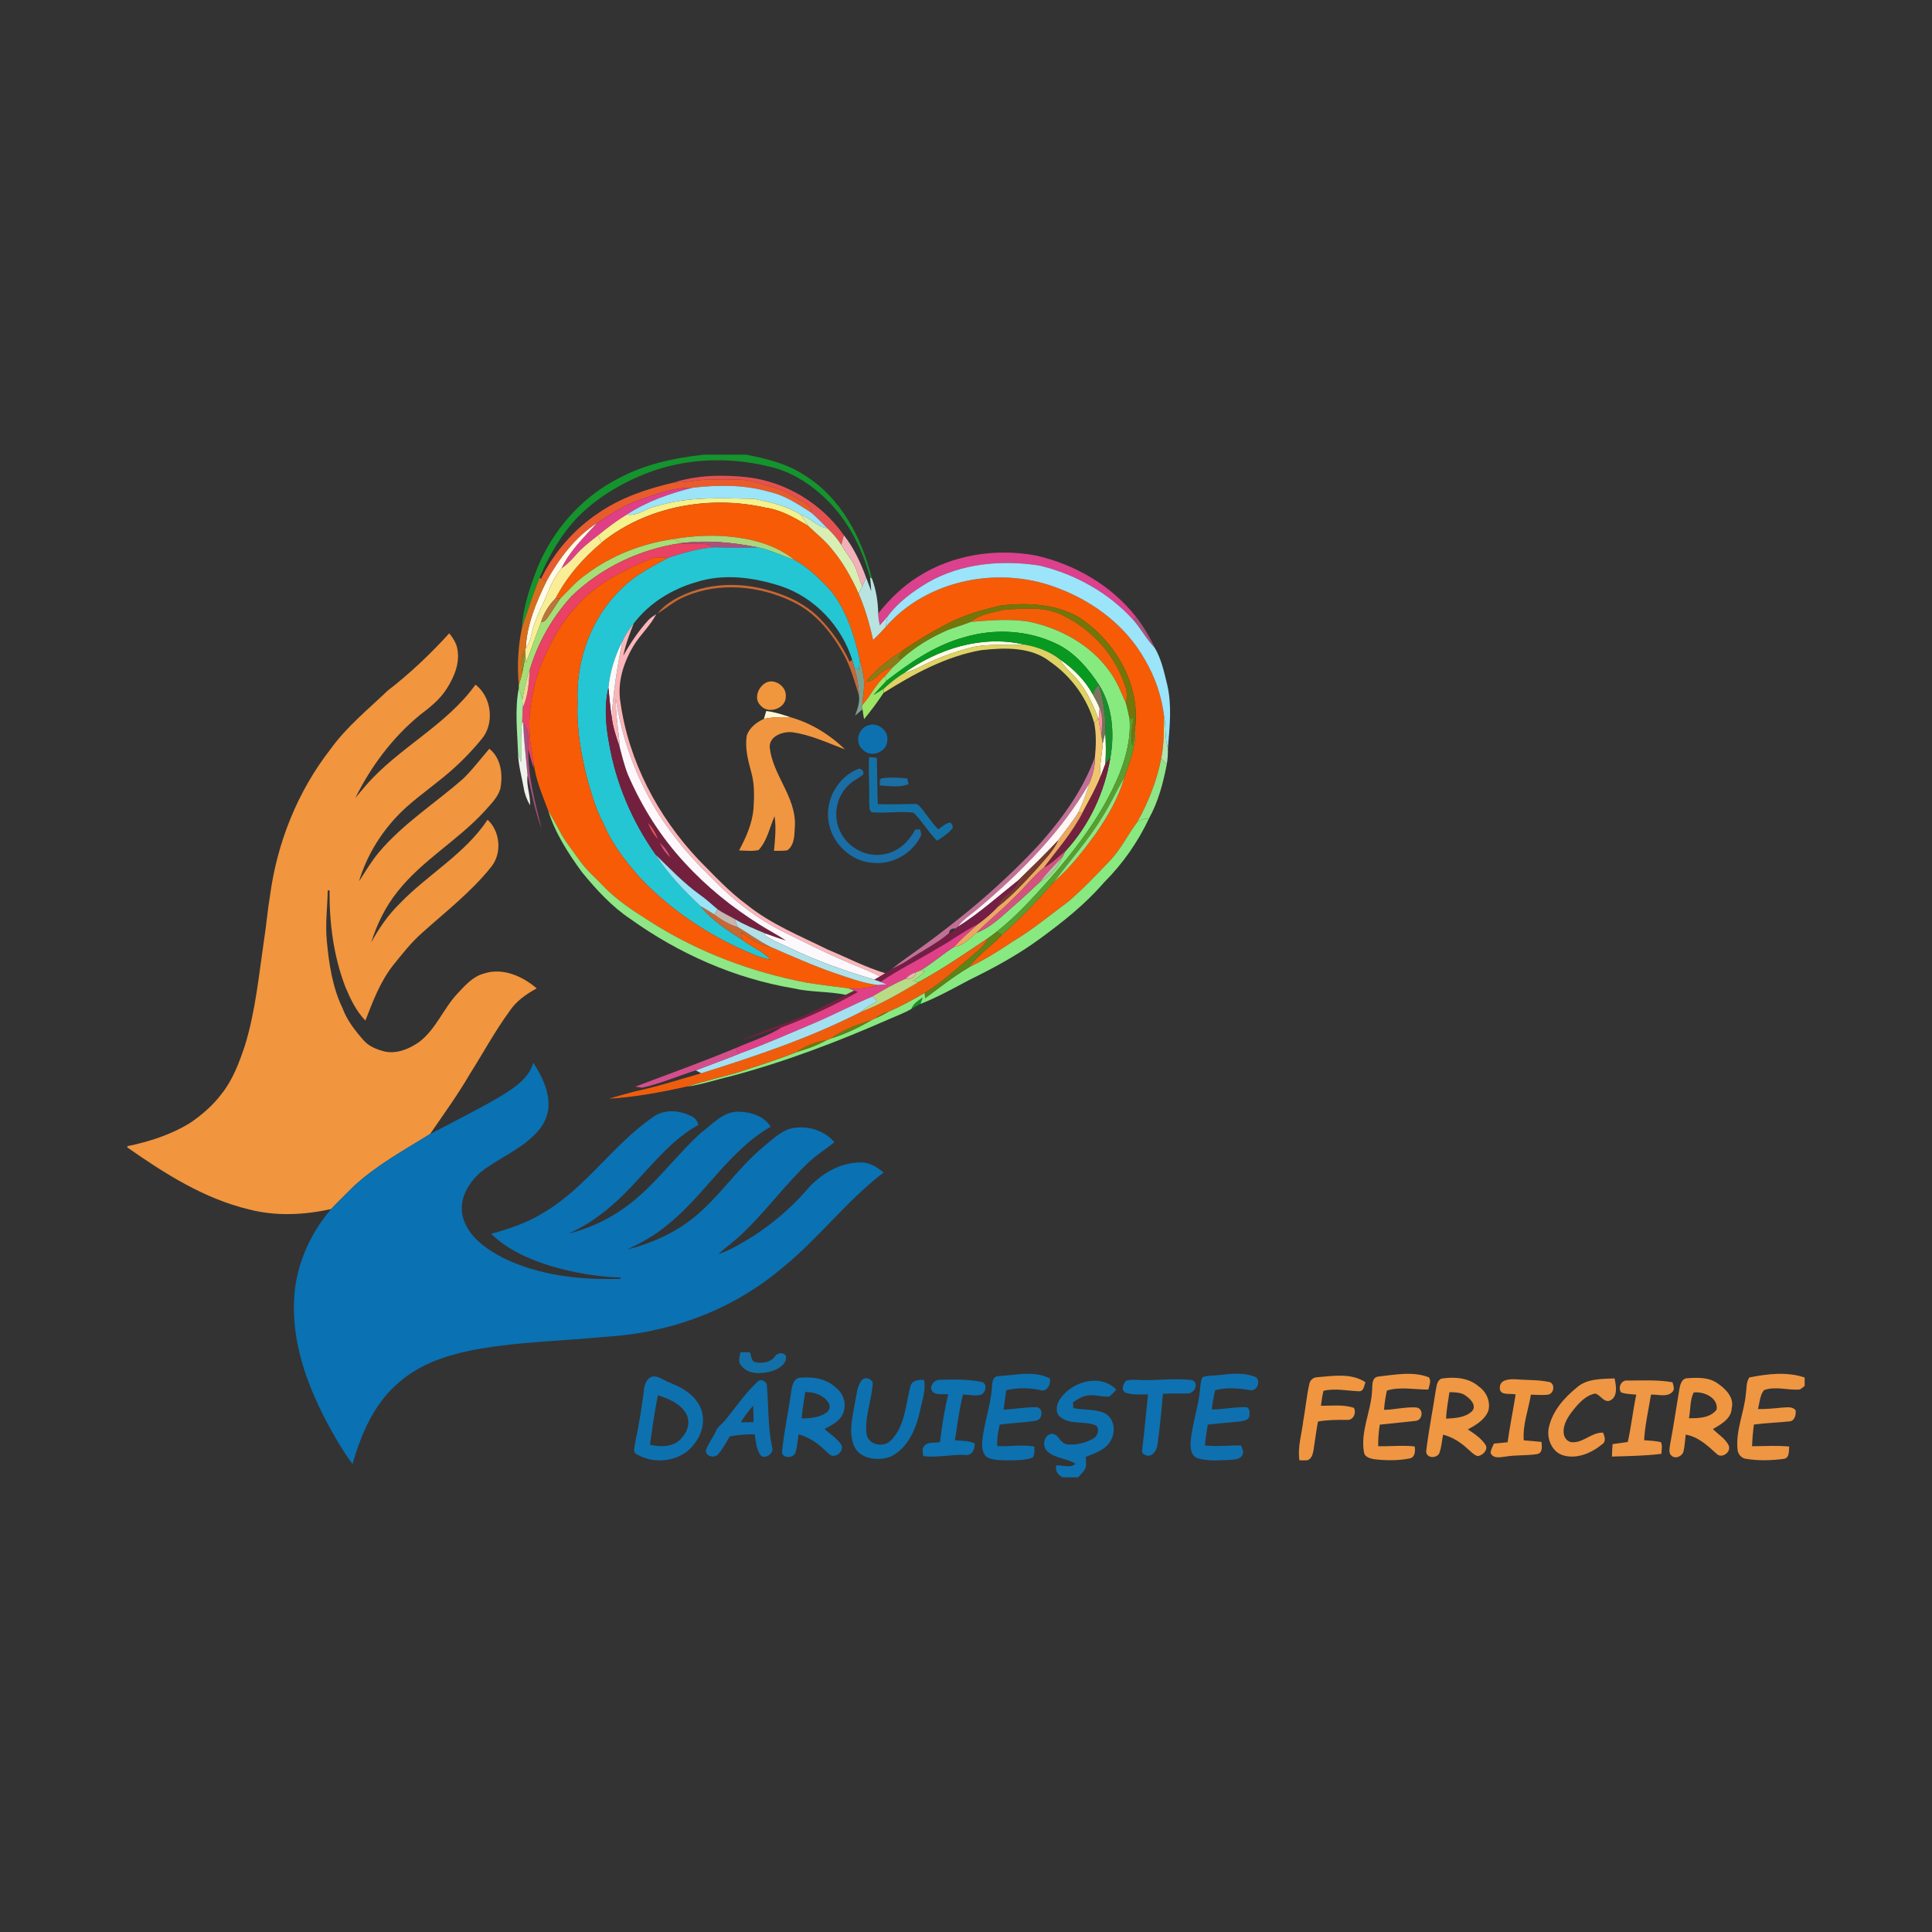 <?xml version="1.0" encoding="UTF-8"?>
<svg xmlns="http://www.w3.org/2000/svg" xmlns:xlink="http://www.w3.org/1999/xlink" xmlns:xodm="http://www.corel.com/coreldraw/odm/2003" xml:space="preserve" width="600px" height="600px" version="1.1" style="shape-rendering:geometricPrecision; text-rendering:geometricPrecision; image-rendering:optimizeQuality; fill-rule:evenodd; clip-rule:evenodd" viewBox="0 0 75.226 75.226"><rect x="0" y="0" width="75.226" height="75.226" fill="#333333" stroke="none"/> <defs> <style type="text/css"> .fil0 {fill:none} .fil28 {fill:#089921;fill-rule:nonzero} .fil75 {fill:#0A71B3;fill-rule:nonzero} .fil50 {fill:#0D71AF;fill-rule:nonzero} .fil77 {fill:#0D71B0;fill-rule:nonzero} .fil86 {fill:#0E70AE;fill-rule:nonzero} .fil81 {fill:#0E71AF;fill-rule:nonzero} .fil87 {fill:#0E71B0;fill-rule:nonzero} .fil83 {fill:#0E71B1;fill-rule:nonzero} .fil78 {fill:#0F70B0;fill-rule:nonzero} .fil76 {fill:#1370A6;fill-rule:nonzero} .fil51 {fill:#1471A6;fill-rule:nonzero} .fil1 {fill:#14942D;fill-rule:nonzero} .fil39 {fill:#198E2D;fill-rule:nonzero} .fil55 {fill:#1A6DA5;fill-rule:nonzero} .fil56 {fill:#1C6EA3;fill-rule:nonzero} .fil16 {fill:#25C6D3;fill-rule:nonzero} .fil46 {fill:#579F2F;fill-rule:nonzero} .fil69 {fill:#5E8317;fill-rule:nonzero} .fil53 {fill:#72213E;fill-rule:nonzero} .fil41 {fill:#73203E;fill-rule:nonzero} .fil24 {fill:#737608;fill-rule:nonzero} .fil65 {fill:#741E46;fill-rule:nonzero} .fil61 {fill:#75392E;fill-rule:nonzero} .fil38 {fill:#7A735D;fill-rule:nonzero} .fil34 {fill:#7DA18E;fill-rule:nonzero} .fil60 {fill:#87E97F;fill-rule:nonzero} .fil27 {fill:#87EA7F;fill-rule:nonzero} .fil33 {fill:#8A7D16;fill-rule:nonzero} .fil57 {fill:#8FE684;fill-rule:nonzero} .fil54 {fill:#90E586;fill-rule:nonzero} .fil63 {fill:#99E4F6;fill-rule:nonzero} .fil32 {fill:#9C8623;fill-rule:nonzero} .fil5 {fill:#9CE4F7;fill-rule:nonzero} .fil19 {fill:#9CE4F9;fill-rule:nonzero} .fil36 {fill:#9EE566;fill-rule:nonzero} .fil40 {fill:#A1EA9E;fill-rule:nonzero} .fil13 {fill:#A5DE76;fill-rule:nonzero} .fil73 {fill:#A5E0F1;fill-rule:nonzero} .fil11 {fill:#AAD77E;fill-rule:nonzero} .fil14 {fill:#AD507C;fill-rule:nonzero} .fil67 {fill:#B1E1E8;fill-rule:nonzero} .fil47 {fill:#B1E4B3;fill-rule:nonzero} .fil64 {fill:#B2C5A0;fill-rule:nonzero} .fil71 {fill:#B8DB86;fill-rule:nonzero} .fil21 {fill:#B8E3E0;fill-rule:nonzero} .fil23 {fill:#BE7439;fill-rule:nonzero} .fil52 {fill:#C26F96;fill-rule:nonzero} .fil66 {fill:#C5B6AE;fill-rule:nonzero} .fil22 {fill:#C76733;fill-rule:nonzero} .fil62 {fill:#D3537E;fill-rule:nonzero} .fil74 {fill:#D54E8C;fill-rule:nonzero} .fil20 {fill:#D86E1D;fill-rule:nonzero} .fil8 {fill:#D8EFB3;fill-rule:nonzero} .fil17 {fill:#DB418C;fill-rule:nonzero} .fil31 {fill:#DED264;fill-rule:nonzero} .fil4 {fill:#DF3F87;fill-rule:nonzero} .fil68 {fill:#E04087;fill-rule:nonzero} .fil2 {fill:#E45151;fill-rule:nonzero} .fil72 {fill:#E5BAAD;fill-rule:nonzero} .fil15 {fill:#E94265;fill-rule:nonzero} .fil3 {fill:#E95B2C;fill-rule:nonzero} .fil35 {fill:#EAD89A;fill-rule:nonzero} .fil59 {fill:#ECA861;fill-rule:nonzero} .fil49 {fill:#EEF1EC;fill-rule:nonzero} .fil70 {fill:#EF5D0C;fill-rule:nonzero} .fil80 {fill:#EF9643;fill-rule:nonzero} .fil85 {fill:#EF9644;fill-rule:nonzero} .fil84 {fill:#EF9742;fill-rule:nonzero} .fil89 {fill:#EF9744;fill-rule:nonzero} .fil37 {fill:#F0963D;fill-rule:nonzero} .fil88 {fill:#F09640;fill-rule:nonzero} .fil82 {fill:#F09641;fill-rule:nonzero} .fil79 {fill:#F09642;fill-rule:nonzero} .fil48 {fill:#F0C56E;fill-rule:nonzero} .fil29 {fill:#F1953E;fill-rule:nonzero} .fil45 {fill:#F19640;fill-rule:nonzero} .fil25 {fill:#F35D07;fill-rule:nonzero} .fil12 {fill:#F3B0BB;fill-rule:nonzero} .fil43 {fill:#F5919D;fill-rule:nonzero} .fil6 {fill:#F5F18C;fill-rule:nonzero} .fil7 {fill:#F75B06;fill-rule:nonzero} .fil18 {fill:#F85B06;fill-rule:nonzero} .fil30 {fill:#F8FBFA;fill-rule:nonzero} .fil10 {fill:#F9EE96;fill-rule:nonzero} .fil26 {fill:#FBB5B9;fill-rule:nonzero} .fil42 {fill:#FCF8FC;fill-rule:nonzero} .fil58 {fill:#FFF6F5;fill-rule:nonzero} .fil44 {fill:#FFF8D4;fill-rule:nonzero} .fil9 {fill:#FFFBE7;fill-rule:nonzero} </style> </defs> <g id="Layer_x0020_1">  <rect class="fil0" width="75.226" height="75.226"></rect> <g id="_1495840582192"> <path class="fil1" d="M27.409 17.703l1.645 0c0.787,0.155 1.585,0.345 2.263,0.796 1.423,0.872 2.241,2.444 2.631,4.023l-0.069 -0.035c-0.332,-1.236 -0.963,-2.419 -1.941,-3.262 -0.575,-0.512 -1.269,-0.905 -2.026,-1.067 -1.561,-0.382 -3.243,-0.311 -4.746,0.273 -0.985,0.387 -1.914,0.944 -2.664,1.696 -0.653,0.681 -1.13,1.511 -1.497,2.376 -0.254,0.639 -0.463,1.294 -0.683,1.946 0.043,-0.81 0.312,-1.587 0.602,-2.336 0.599,-1.466 1.701,-2.729 3.111,-3.461 1.036,-0.57 2.208,-0.822 3.374,-0.949z"></path> <path class="fil2" d="M26.226 18.79c0.925,-0.295 1.918,-0.314 2.876,-0.208 1.498,0.178 2.89,1.022 3.755,2.257 -0.033,0.126 -0.065,0.252 -0.099,0.378 -0.151,-0.239 -0.339,-0.452 -0.542,-0.648 -0.205,-0.21 -0.409,-0.42 -0.632,-0.611 0.036,-0.31 -0.285,-0.391 -0.495,-0.521 -0.285,-0.167 -0.562,-0.358 -0.886,-0.439 -0.492,-0.126 -0.974,-0.337 -1.491,-0.324 -0.589,0.008 -1.182,-0.038 -1.766,0.057 -0.238,0.038 -0.479,0.051 -0.72,0.059zm-1.006 13.227c0.179,0.194 0.322,0.42 0.408,0.67 -0.19,-0.186 -0.32,-0.421 -0.408,-0.67z"></path> <path class="fil3" d="M26.946 18.731c0.584,-0.095 1.177,-0.049 1.766,-0.057 0.517,-0.013 0.999,0.198 1.491,0.324 0.324,0.081 0.601,0.272 0.886,0.439 0.21,0.13 0.531,0.211 0.495,0.521 -0.511,-0.327 -1.026,-0.676 -1.629,-0.807 -0.963,-0.283 -1.984,-0.275 -2.973,-0.162 -0.714,-0.02 -1.394,0.236 -2.058,0.467 -0.613,0.206 -1.155,0.567 -1.691,0.92 -0.852,0.547 -1.465,1.385 -1.955,2.257 -0.052,-0.025 -0.157,-0.075 -0.211,-0.1 0.51,-1.046 1.308,-1.951 2.28,-2.589 0.866,-0.585 1.87,-0.916 2.879,-1.154 0.241,-0.008 0.482,-0.021 0.72,-0.059z"></path> <path class="fil4" d="M24.924 19.456c0.664,-0.231 1.344,-0.487 2.058,-0.467 -0.901,0.221 -1.796,0.534 -2.575,1.047 -0.396,0.239 -0.764,0.519 -1.123,0.812 -0.307,0.239 -0.617,0.478 -0.873,0.773 -0.165,0.191 -0.344,0.371 -0.553,0.514 0.321,-0.684 0.875,-1.208 1.375,-1.759 0.536,-0.353 1.078,-0.714 1.691,-0.92z"></path> <path class="fil5" d="M26.982 18.989c0.989,-0.113 2.01,-0.121 2.973,0.162 0.603,0.131 1.118,0.48 1.629,0.807 0.223,0.191 0.427,0.401 0.632,0.611 -0.399,-0.042 -0.655,-0.411 -1.034,-0.523 -0.552,-0.357 -1.201,-0.498 -1.835,-0.624 -1.265,-0.022 -2.561,-0.098 -3.784,0.289 -0.398,0.069 -0.735,0.401 -1.156,0.325 0.779,-0.513 1.674,-0.826 2.575,-1.047z"></path> <path class="fil6" d="M25.563 19.711c1.223,-0.387 2.519,-0.311 3.784,-0.289 0.634,0.126 1.283,0.267 1.835,0.624 0.104,0.143 0.196,0.293 0.297,0.438 -0.52,-0.315 -1.06,-0.629 -1.672,-0.718 -2.184,-0.491 -4.618,-0.061 -6.382,1.359 -0.047,-0.093 -0.094,-0.185 -0.141,-0.277 0.359,-0.293 0.727,-0.573 1.123,-0.812 0.421,0.076 0.758,-0.256 1.156,-0.325z"></path> <path class="fil7" d="M23.425 21.125c1.764,-1.42 4.198,-1.85 6.382,-1.359 0.612,0.089 1.152,0.403 1.672,0.718 0.307,0.295 0.649,0.559 0.912,0.897 0.436,0.517 0.766,1.113 1.042,1.728 0.252,0.582 0.427,1.192 0.564,1.809 0.169,-0.158 0.33,-0.325 0.484,-0.5 1.632,-1.889 4.52,-2.415 6.794,-1.484 1.354,0.523 2.575,1.462 3.295,2.738 0.402,0.677 0.662,1.438 0.756,2.221 -0.015,0.549 0.001,1.104 -0.113,1.645 -0.172,0.869 -0.499,1.697 -0.931,2.469 -0.379,0.499 -0.644,1.08 -1.087,1.529 -0.515,0.538 -1.028,1.081 -1.594,1.566 -0.718,0.53 -1.406,1.106 -2.175,1.563 -0.544,0.369 -1.105,0.713 -1.698,0.999 0.352,-0.492 0.872,-0.82 1.282,-1.258 0.725,-0.648 1.398,-1.351 2.039,-2.082 0.623,-0.543 1.134,-1.201 1.619,-1.867 0.457,-0.667 0.878,-1.375 1.1,-2.159 0.218,-0.624 0.477,-1.253 0.428,-1.928 0.218,-1.713 -0.775,-3.414 -2.189,-4.333 -0.905,-0.521 -1.992,-0.578 -3.008,-0.462 -0.71,0.158 -1.419,0.356 -2.069,0.69 -0.599,0.307 -1.18,0.651 -1.736,1.031 -0.53,0.361 -1.075,0.732 -1.472,1.246 0.245,0.023 0.388,-0.202 0.564,-0.33 0.15,-0.135 0.342,-0.203 0.524,-0.281 -0.118,0.127 -0.23,0.259 -0.342,0.391 -0.373,0.317 -0.567,0.775 -0.891,1.132 0.006,-0.296 0.082,-0.588 0.07,-0.886 -0.011,-0.305 -0.098,-0.599 -0.173,-0.893 -0.229,-0.975 -0.533,-1.985 -1.202,-2.756 -0.399,-0.418 -0.816,-0.83 -1.328,-1.109 -0.754,-0.621 -1.753,-0.856 -2.707,-0.932 -0.67,-0.048 -1.345,0 -2.006,0.109 -1.22,0.174 -2.409,0.63 -3.397,1.372 -0.387,0.263 -0.691,0.622 -1.021,0.95 -0.046,-0.002 -0.138,-0.006 -0.185,-0.007 0.435,-0.843 1.071,-1.573 1.797,-2.177z"></path> <path class="fil8" d="M31.182 20.046c0.379,0.112 0.635,0.481 1.034,0.523 0.203,0.196 0.391,0.409 0.542,0.648 0.149,0.25 0.331,0.479 0.479,0.729 0.145,0.283 0.219,0.595 0.337,0.889 -0.045,0.093 -0.093,0.184 -0.141,0.274 -0.276,-0.615 -0.606,-1.211 -1.042,-1.728 -0.263,-0.338 -0.605,-0.602 -0.912,-0.897 -0.101,-0.145 -0.193,-0.295 -0.297,-0.438z"></path> <path class="fil9" d="M21.278 22.633c0.49,-0.872 1.103,-1.71 1.955,-2.257 -0.5,0.551 -1.054,1.075 -1.375,1.759 -0.236,0.275 -0.395,0.603 -0.528,0.936 -0.213,0.53 -0.506,1.031 -0.627,1.593 -0.042,0.205 -0.107,0.408 -0.232,0.579 0.042,-0.922 0.403,-1.793 0.807,-2.61zm13.891 3.594c1.341,-0.961 3.066,-1.517 4.709,-1.13 -0.689,0.055 -1.392,-0.055 -2.07,0.116 -0.714,0.182 -1.408,0.448 -2.062,0.79 -0.184,0.093 -0.381,0.158 -0.577,0.224zm6.594 0.032c-0.188,-0.18 -0.369,-0.367 -0.503,-0.59 0.53,0.353 0.993,0.82 1.298,1.382 0.095,0.169 0.189,0.34 0.259,0.522 -0.011,0.148 -0.028,0.296 -0.04,0.445l-0.021 -0.063c-0.23,-0.615 -0.522,-1.227 -0.993,-1.696zm1.171 2.697c0.03,-0.146 0.067,-0.291 0.104,-0.435 0.024,0.407 0.03,0.816 0.002,1.223 -0.061,0.164 -0.123,0.328 -0.187,0.49 -0.062,-0.428 0.066,-0.85 0.081,-1.278z"></path> <path class="fil10" d="M22.411 21.621c0.256,-0.295 0.566,-0.534 0.873,-0.773 0.047,0.092 0.094,0.184 0.141,0.277 -0.726,0.604 -1.362,1.334 -1.797,2.177 -0.259,0.259 -0.453,0.576 -0.562,0.926 -0.2,0.516 -0.375,1.042 -0.575,1.558 -0.009,-0.067 -0.027,-0.201 -0.036,-0.269 -0.004,-0.055 -0.011,-0.166 -0.014,-0.222l0.03 -0.052c0.125,-0.171 0.19,-0.374 0.232,-0.579 0.121,-0.562 0.414,-1.063 0.627,-1.593 0.133,-0.333 0.292,-0.661 0.528,-0.936 0.209,-0.143 0.388,-0.323 0.553,-0.514z"></path> <path class="fil11" d="M26.231 20.987c0.661,-0.109 1.336,-0.157 2.006,-0.109 0.954,0.076 1.953,0.311 2.707,0.932 -0.48,-0.166 -0.941,-0.394 -1.442,-0.499 -0.972,-0.192 -1.969,-0.292 -2.957,-0.166 -0.105,-0.053 -0.21,-0.106 -0.314,-0.158z"></path> <path class="fil12" d="M32.857 20.839c0.386,0.491 0.653,1.063 0.866,1.647 -0.049,0.117 -0.097,0.234 -0.149,0.349 -0.118,-0.294 -0.192,-0.606 -0.337,-0.889 -0.148,-0.25 -0.33,-0.479 -0.479,-0.729 0.034,-0.126 0.066,-0.252 0.099,-0.378z"></path> <path class="fil13" d="M22.834 22.359c0.988,-0.742 2.177,-1.198 3.397,-1.372 0.104,0.052 0.209,0.105 0.314,0.158l-0.069 0.01c-1.571,0.233 -3.072,0.949 -4.216,2.055 -0.753,0.817 -1.314,1.807 -1.633,2.872 -0.141,0.373 -0.217,0.768 -0.289,1.16 -0.039,-0.153 -0.09,-0.303 -0.137,-0.454 0,-0.029 0,-0.085 0,-0.113 0.046,-0.155 0.095,-0.311 0.129,-0.469 0.053,-0.227 0.098,-0.457 0.125,-0.689 0.009,0.068 0.027,0.202 0.036,0.269 0.2,-0.516 0.375,-1.042 0.575,-1.558 0.123,-0.003 0.203,-0.11 0.269,-0.201 0.166,-0.235 0.314,-0.482 0.478,-0.718 0.33,-0.328 0.634,-0.687 1.021,-0.95z"></path> <path class="fil14" d="M26.545 21.145c0.988,-0.126 1.985,-0.026 2.957,0.166 -0.57,0.019 -1.14,0.012 -1.71,-0.001 -0.388,-0.25 -0.881,-0.087 -1.316,-0.155l0.069 -0.01zm17.695 2.881c0.285,0.37 0.528,0.771 0.721,1.196 -0.319,-0.329 -0.533,-0.741 -0.835,-1.084 0.029,-0.028 0.086,-0.084 0.114,-0.112zm-23.865 4.135c0.265,0.263 0.172,0.663 0.197,0.998 -0.015,1.06 0.258,2.091 0.518,3.11 -0.258,-0.673 -0.384,-1.384 -0.549,-2.083 -0.057,-0.675 -0.146,-1.347 -0.166,-2.025z"></path> <path class="fil15" d="M22.26 23.21c1.144,-1.106 2.645,-1.822 4.216,-2.055 0.435,0.068 0.928,-0.095 1.316,0.155 -0.611,0.045 -1.197,0.221 -1.775,0.412 -0.25,-0.021 -0.51,-0.045 -0.743,0.065 -1.003,0.433 -2.026,0.922 -2.76,1.756 -0.708,0.724 -1.181,1.638 -1.534,2.578 -0.262,0.806 -0.425,1.66 -0.351,2.511 0.018,0.368 0.101,0.727 0.154,1.09 0,0.044 -0.002,0.132 -0.003,0.176 -0.085,-0.242 -0.151,-0.49 -0.208,-0.739 -0.025,-0.335 0.068,-0.735 -0.197,-0.998l-0.043 -0.056c0.009,-0.185 0.011,-0.37 0.021,-0.555 0.213,-0.46 0.239,-0.971 0.274,-1.468 0.319,-1.065 0.88,-2.055 1.633,-2.872z"></path> <path class="fil16" d="M29.502 21.311c0.501,0.105 0.962,0.333 1.442,0.499 0.512,0.279 0.929,0.691 1.328,1.109 0.669,0.771 0.973,1.781 1.202,2.756 -0.008,0.134 -0.02,0.269 -0.032,0.404 -0.042,-0.017 -0.128,-0.049 -0.171,-0.065 -0.026,-0.108 -0.054,-0.216 -0.088,-0.323 -0.42,-1.32 -1.462,-2.431 -2.782,-2.87 -1.057,-0.343 -2.229,-0.5 -3.305,-0.151 -0.943,0.275 -1.826,0.817 -2.422,1.607 -0.172,0.212 -0.327,0.439 -0.438,0.689 -0.292,0.564 -0.485,1.179 -0.546,1.811 -0.167,0.708 -0.109,1.449 0.023,2.157 0.267,1.564 0.905,3.061 1.823,4.354 0.472,0.747 1.097,1.389 1.738,1.993 0.439,0.551 1.039,0.942 1.63,1.314 0.353,0.274 0.788,0.438 1.097,0.768 -0.433,-0.069 -0.827,-0.27 -1.224,-0.445 -1.442,-0.669 -2.772,-1.595 -3.866,-2.75 -0.553,-0.636 -1.089,-1.307 -1.408,-2.095 -0.301,-0.537 -0.457,-1.134 -0.633,-1.72 -0.245,-0.978 -0.427,-1.979 -0.38,-2.992 -0.078,-1.645 0.531,-3.339 1.743,-4.473 0.509,-0.507 1.158,-0.831 1.784,-1.166 0.578,-0.191 1.164,-0.367 1.775,-0.412 0.57,0.013 1.14,0.02 1.71,0.001z"></path> <path class="fil17" d="M35.751 22.452c1.335,-0.852 3.002,-1.107 4.549,-0.829 1.528,0.335 2.971,1.164 3.94,2.403 -0.028,0.028 -0.085,0.084 -0.114,0.112 -0.959,-1.064 -2.267,-1.786 -3.654,-2.118 -1.464,-0.226 -3.034,-0.092 -4.339,0.657 -0.591,0.352 -1.167,0.772 -1.578,1.331 -0.097,0.117 -0.199,0.228 -0.3,0.338 -0.031,-0.152 -0.055,-0.305 -0.061,-0.46 0.441,-0.554 0.953,-1.059 1.557,-1.434z"></path> <path class="fil18" d="M25.274 21.787c0.233,-0.11 0.493,-0.086 0.743,-0.065 -0.626,0.335 -1.275,0.659 -1.784,1.166 -1.212,1.134 -1.821,2.828 -1.743,4.473 -0.047,1.013 0.135,2.014 0.38,2.992 0.176,0.586 0.332,1.183 0.633,1.72 0.319,0.788 0.855,1.459 1.408,2.095 1.094,1.155 2.424,2.081 3.866,2.75 0.397,0.175 0.791,0.376 1.224,0.445 -0.309,-0.33 -0.744,-0.494 -1.097,-0.768 -0.01,-0.097 -0.021,-0.193 -0.031,-0.289 0.334,0.253 0.694,0.49 1.116,0.557 0.832,0.36 1.66,0.733 2.518,1.028 0.555,0.185 1.107,0.397 1.693,0.466 -0.373,0.119 -0.765,0.157 -1.154,0.125 -0.545,-0.068 -1.089,-0.135 -1.631,-0.219 -2.132,-0.408 -4.202,-1.178 -6.039,-2.343 -0.669,-0.425 -1.349,-0.852 -1.896,-1.433 -0.308,-0.324 -0.655,-0.615 -0.912,-0.984 -0.261,-0.376 -0.559,-0.727 -0.771,-1.134 -0.144,-0.275 -0.297,-0.544 -0.453,-0.811 -0.224,-0.599 -0.488,-1.194 -0.561,-1.836 -0.053,-0.363 -0.136,-0.722 -0.154,-1.09 -0.074,-0.851 0.089,-1.705 0.351,-2.511 0.353,-0.94 0.826,-1.854 1.534,-2.578 0.734,-0.834 1.757,-1.323 2.76,-1.756z"></path> <path class="fil19" d="M36.133 22.677c1.305,-0.749 2.875,-0.883 4.339,-0.657 1.387,0.332 2.695,1.054 3.654,2.118 0.302,0.343 0.516,0.755 0.835,1.084 0.262,0.443 0.367,0.954 0.489,1.448 0.187,0.809 0.092,1.641 0.025,2.458 -0.126,-0.401 -0.07,-0.826 -0.149,-1.235 -0.094,-0.783 -0.354,-1.544 -0.756,-2.221 -0.72,-1.276 -1.941,-2.215 -3.295,-2.738 -2.274,-0.931 -5.162,-0.405 -6.794,1.484 0.029,-0.136 0.048,-0.273 0.074,-0.41 0.411,-0.559 0.987,-0.979 1.578,-1.331z"></path> <path class="fil20" d="M20.322 24.449c0.22,-0.652 0.429,-1.307 0.683,-1.946l0.062 0.03c0.054,0.025 0.159,0.075 0.211,0.1 -0.404,0.817 -0.765,1.688 -0.807,2.61l-0.03 0.052c-0.202,0.264 -0.125,0.605 -0.111,0.911 -0.034,0.158 -0.083,0.314 -0.129,0.469 -0.072,-0.744 -0.03,-1.495 0.121,-2.226z"></path> <path class="fil21" d="M33.574 22.835c0.052,-0.115 0.1,-0.232 0.149,-0.349 0.065,0.177 0.132,0.355 0.201,0.531 -0.013,-0.177 -0.024,-0.354 -0.045,-0.53l0.069 0.035c0.163,0.435 0.239,0.9 0.246,1.364 0.006,0.155 0.03,0.308 0.061,0.46 0.101,-0.11 0.203,-0.221 0.3,-0.338 -0.026,0.137 -0.045,0.274 -0.074,0.41 -0.154,0.175 -0.315,0.342 -0.484,0.5 -0.137,-0.617 -0.312,-1.227 -0.564,-1.809 0.048,-0.09 0.096,-0.181 0.141,-0.274z"></path> <path class="fil22" d="M26.742 23.106c1.002,-0.413 2.144,-0.421 3.178,-0.124 0.737,0.199 1.454,0.544 1.995,1.093 0.481,0.491 0.879,1.064 1.167,1.688 0.026,-0.018 0.075,-0.054 0.101,-0.072 0.034,0.107 0.062,0.215 0.088,0.323 0.094,0.343 0.168,0.692 0.171,1.05 -0.17,-0.528 -0.312,-1.069 -0.579,-1.559 -0.471,-0.86 -1.124,-1.679 -2.037,-2.093 -1.271,-0.607 -2.812,-0.752 -4.126,-0.197 -0.407,0.159 -0.735,0.453 -1.103,0.679 0.29,-0.373 0.716,-0.608 1.145,-0.788zm0.532 12.175c0.181,0.107 0.367,0.209 0.541,0.329 0.278,0.207 0.575,0.393 0.912,0.486 0.425,0.249 0.821,0.544 1.262,0.767 -0.422,-0.067 -0.782,-0.304 -1.116,-0.557 0.01,0.096 0.021,0.192 0.031,0.289 -0.591,-0.372 -1.191,-0.763 -1.63,-1.314z"></path> <path class="fil23" d="M21.066 24.228c0.109,-0.35 0.303,-0.667 0.562,-0.926 0.047,0.001 0.139,0.005 0.185,0.007 -0.164,0.236 -0.312,0.483 -0.478,0.718 -0.066,0.091 -0.146,0.198 -0.269,0.201z"></path> <path class="fil24" d="M36.93 24.265c0.65,-0.334 1.359,-0.532 2.069,-0.69 1.016,-0.116 2.103,-0.059 3.008,0.462 1.414,0.919 2.407,2.62 2.189,4.333 -0.029,0.228 -0.062,0.456 -0.099,0.684 -0.09,-0.368 -0.012,-0.744 0.047,-1.11 -0.04,0.015 -0.122,0.043 -0.162,0.058 -0.039,-0.201 -0.091,-0.398 -0.135,-0.597 0.019,-0.2 0.057,-0.407 -0.011,-0.603 -0.362,-1.219 -1.274,-2.254 -2.407,-2.817 -0.721,-0.382 -1.565,-0.292 -2.348,-0.239 -0.437,0.106 -0.923,0.171 -1.28,0.467 -0.334,0.141 -0.689,0.222 -1.019,0.373 -0.596,0.268 -1.157,0.617 -1.648,1.05 -0.04,-0.004 -0.123,-0.012 -0.163,-0.016 0.072,-0.11 0.144,-0.22 0.223,-0.324 0.556,-0.38 1.137,-0.724 1.736,-1.031zm-5.941 16.709c0.364,-0.244 0.772,-0.419 1.209,-0.478 -0.38,0.214 -0.791,0.359 -1.209,0.478z"></path> <path class="fil25" d="M37.801 24.213c0.357,-0.296 0.843,-0.361 1.28,-0.467 0.783,-0.053 1.627,-0.143 2.348,0.239 1.133,0.563 2.045,1.598 2.407,2.817 0.068,0.196 0.03,0.403 0.011,0.603 -0.19,-0.448 -0.372,-0.905 -0.667,-1.296 -0.729,-1.005 -1.883,-1.635 -3.08,-1.895 -0.76,-0.133 -1.536,-0.061 -2.299,-0.001z"></path> <path class="fil26" d="M25.247 24.142c0.088,-0.093 0.199,-0.16 0.306,-0.229 -0.23,0.453 -0.62,0.795 -0.881,1.227 -0.394,0.654 -0.643,1.431 -0.515,2.2 0.322,2.299 1.452,4.446 3.036,6.128 0.603,0.609 1.188,1.246 1.882,1.755 0.943,0.761 2.076,1.218 3.152,1.749 0.747,0.31 1.469,0.689 2.244,0.923 -0.07,0.043 -0.14,0.084 -0.21,0.126 -0.473,-0.257 -0.986,-0.422 -1.472,-0.649 -0.764,-0.328 -1.504,-0.706 -2.25,-1.073 -1.075,-0.525 -2.025,-1.279 -2.85,-2.139 -0.789,-0.753 -1.493,-1.599 -2.08,-2.519 -0.835,-1.353 -1.399,-2.872 -1.633,-4.448 -0.008,0.639 0.116,1.268 0.156,1.904 -0.135,-0.381 -0.264,-0.768 -0.314,-1.171 0.065,-0.996 0.213,-1.984 0.418,-2.96 0.111,-0.25 0.266,-0.477 0.438,-0.689 -0.162,0.408 -0.318,0.822 -0.404,1.255 0.277,-0.496 0.596,-0.969 0.977,-1.39z"></path> <path class="fil27" d="M37.801 24.213c0.763,-0.06 1.539,-0.132 2.299,0.001 1.197,0.26 2.351,0.89 3.08,1.895 0.295,0.391 0.477,0.848 0.667,1.296 0.044,0.199 0.096,0.396 0.135,0.597 0.054,0.729 -0.13,1.455 -0.396,2.13 -0.633,1.544 -1.656,2.887 -2.748,4.133 -0.634,0.711 -1.279,1.423 -2.031,2.013 -0.109,0.085 -0.218,0.169 -0.33,0.248 -0.889,0.593 -1.767,1.202 -2.707,1.711 -0.06,-0.007 -0.18,-0.022 -0.239,-0.029 0.18,-0.113 0.348,-0.245 0.495,-0.4 -0.049,-0.004 -0.146,-0.012 -0.194,-0.016 0.461,-0.274 0.861,-0.637 1.315,-0.922 0.365,-0.05 0.614,-0.329 0.881,-0.551 0.584,-0.222 1.019,-0.684 1.483,-1.082 0.339,-0.289 0.657,-0.602 0.985,-0.902 0.398,-0.209 0.695,-0.568 0.877,-0.974 0.036,-0.073 0.072,-0.145 0.109,-0.217 0.927,-1.005 1.529,-2.292 1.751,-3.638 0.17,-0.953 0.086,-2.002 -0.439,-2.838 -0.417,-0.627 -0.92,-1.232 -1.605,-1.575 -1.136,-0.568 -2.488,-0.636 -3.696,-0.266 -1.117,0.317 -2.083,0.986 -2.988,1.69 -0.01,-0.049 -0.028,-0.146 -0.037,-0.195 0.112,-0.132 0.224,-0.264 0.342,-0.391 0.11,-0.096 0.216,-0.197 0.324,-0.295 0.491,-0.433 1.052,-0.782 1.648,-1.05 0.33,-0.151 0.685,-0.232 1.019,-0.373z"></path> <path class="fil28" d="M37.493 24.827c1.208,-0.37 2.56,-0.302 3.696,0.266 0.685,0.343 1.188,0.948 1.605,1.575 -0.137,0.085 -0.189,0.238 -0.236,0.383 -0.305,-0.562 -0.768,-1.029 -1.298,-1.382 -0.398,-0.312 -0.888,-0.486 -1.382,-0.572 -1.643,-0.387 -3.368,0.169 -4.709,1.13 -0.269,0.169 -0.519,0.368 -0.753,0.583 -0.132,0.09 -0.269,0.173 -0.408,0.253 0.159,-0.188 0.33,-0.365 0.497,-0.546 0.905,-0.704 1.871,-1.373 2.988,-1.69z"></path> <path class="fil29" d="M15.095 26.892c0.866,-0.669 1.664,-1.425 2.398,-2.234 0.141,0.182 0.278,0.38 0.315,0.612 0.107,0.548 -0.125,1.094 -0.415,1.548 -0.262,0.414 -0.649,0.724 -1.036,1.016 -1.069,0.876 -1.913,2.005 -2.523,3.241 0.141,-0.169 0.279,-0.342 0.425,-0.507 1.273,-1.461 3.115,-2.32 4.256,-3.911 0.637,0.492 0.754,1.53 0.224,2.139 -0.487,0.591 -1.038,1.128 -1.64,1.599 -0.567,0.46 -1.172,0.881 -1.67,1.42 -0.665,0.71 -1.171,1.57 -1.451,2.503 0.248,-0.381 0.479,-0.777 0.77,-1.126 0.944,-1.123 2.197,-1.915 3.291,-2.876 0.369,-0.359 0.679,-0.774 1.015,-1.163 0.463,0.373 0.534,1.022 0.425,1.57 -0.11,0.351 -0.39,0.608 -0.626,0.877 -1.039,1.131 -2.419,1.902 -3.374,3.115 -0.468,0.585 -0.803,1.266 -1.024,1.98 0.298,-0.549 0.656,-1.067 1.102,-1.506 1.094,-1.142 2.542,-1.931 3.428,-3.272 0.5,0.458 0.569,1.324 0.133,1.847 -0.773,0.968 -1.759,1.728 -2.675,2.552 -0.436,0.383 -0.794,0.843 -1.156,1.294 -0.491,0.634 -0.774,1.39 -1.06,2.129 -0.358,-0.37 -0.582,-0.841 -0.78,-1.311 -0.457,-1.195 -0.626,-2.483 -0.615,-3.758 -0.018,0 -0.054,0 -0.072,0.001 -0.009,0.649 -0.098,1.298 -0.036,1.948 0.083,0.899 0.217,1.812 0.612,2.634 0.173,0.471 0.486,0.87 0.813,1.244 0.206,0.242 0.513,0.365 0.815,0.442 0.485,0.11 0.981,-0.099 1.371,-0.378 0.637,-0.493 0.927,-1.28 1.465,-1.861 0.299,-0.318 0.602,-0.678 1.042,-0.793 0.728,-0.243 1.506,0.103 2.056,0.578 -0.413,0.223 -0.807,0.501 -1.067,0.9 -0.564,0.772 -1.018,1.617 -1.53,2.423 -0.471,0.814 -1.025,1.574 -1.557,2.349 -1.011,0.627 -2.068,1.204 -2.95,2.014 -0.302,0.3 -0.608,0.596 -0.9,0.905 -1.051,0.234 -2.153,0.287 -3.202,0.014 -1.745,-0.418 -3.282,-1.395 -4.734,-2.412l0 -0.048c0.852,-0.177 1.696,-0.447 2.441,-0.905 0.464,-0.313 0.892,-0.688 1.231,-1.135 0.435,-0.548 0.682,-1.211 0.902,-1.868 0.416,-1.339 0.545,-2.743 0.749,-4.124 0.091,-0.569 0.134,-1.145 0.231,-1.713 0.274,-2.065 1.073,-4.069 2.357,-5.715 0.623,-0.868 1.458,-1.545 2.226,-2.278z"></path> <path class="fil30" d="M24.236 24.966c-0.205,0.976 -0.353,1.964 -0.418,2.96 -0.057,-0.381 -0.092,-0.765 -0.128,-1.149 0.061,-0.632 0.254,-1.247 0.546,-1.811z"></path> <path class="fil31" d="M39.878 25.097c0.494,0.086 0.984,0.26 1.382,0.572 0.134,0.223 0.315,0.41 0.503,0.59 0.471,0.469 0.763,1.081 0.993,1.696 -0.036,0.054 -0.11,0.164 -0.146,0.217 -0.268,-0.971 -0.885,-1.822 -1.709,-2.399 -0.758,-0.602 -1.79,-0.555 -2.698,-0.458 -1.378,0.244 -2.625,0.927 -3.798,1.661 0.003,-0.042 0.009,-0.125 0.011,-0.166 0.234,-0.215 0.484,-0.414 0.753,-0.583 0.196,-0.066 0.393,-0.131 0.577,-0.224 0.654,-0.342 1.348,-0.608 2.062,-0.79 0.678,-0.171 1.381,-0.061 2.07,-0.116z"></path> <path class="fil32" d="M20.33 26.206c-0.014,-0.306 -0.091,-0.647 0.111,-0.911 0.003,0.056 0.01,0.167 0.014,0.222 -0.027,0.232 -0.072,0.462 -0.125,0.689z"></path> <path class="fil33" d="M33.722 26.542c0.397,-0.514 0.942,-0.885 1.472,-1.246 -0.079,0.104 -0.151,0.214 -0.223,0.324 0.04,0.004 0.123,0.012 0.163,0.016 -0.108,0.098 -0.214,0.199 -0.324,0.295 -0.182,0.078 -0.374,0.146 -0.524,0.281 -0.176,0.128 -0.319,0.353 -0.564,0.33z"></path> <path class="fil34" d="M33.474 25.675c0.075,0.294 0.162,0.588 0.173,0.893 0.012,0.298 -0.064,0.59 -0.07,0.886 0.002,0.041 0.006,0.122 0.007,0.163 -0.097,0.084 -0.194,0.168 -0.292,0.25 0.093,-0.257 0.196,-0.524 0.15,-0.803 -0.003,-0.358 -0.077,-0.707 -0.171,-1.05 0.043,0.016 0.129,0.048 0.171,0.065 0.012,-0.135 0.024,-0.27 0.032,-0.404z"></path> <path class="fil35" d="M20.338 27.242c0.072,-0.392 0.148,-0.787 0.289,-1.16 -0.035,0.497 -0.061,1.008 -0.274,1.468 -0.004,-0.103 -0.009,-0.206 -0.015,-0.308z"></path> <path class="fil36" d="M33.577 27.454c0.324,-0.357 0.518,-0.815 0.891,-1.132 0.009,0.049 0.027,0.146 0.037,0.195 -0.167,0.181 -0.338,0.358 -0.497,0.546 0.139,-0.08 0.276,-0.163 0.408,-0.253 -0.002,0.041 -0.008,0.124 -0.011,0.166 -0.237,0.354 -0.489,0.699 -0.761,1.026 -0.023,-0.128 -0.044,-0.256 -0.06,-0.385 -0.001,-0.041 -0.005,-0.122 -0.007,-0.163z"></path> <path class="fil37" d="M29.833 26.577c0.349,-0.168 0.8,0.165 0.764,0.543 0.009,0.467 -0.675,0.703 -0.976,0.357 -0.291,-0.271 -0.1,-0.741 0.212,-0.9z"></path> <path class="fil38" d="M42.558 27.051c0.047,-0.145 0.099,-0.298 0.236,-0.383 0.168,0.602 0.27,1.226 0.244,1.853 -0.037,0.144 -0.074,0.289 -0.104,0.435 -0.016,-0.101 -0.035,-0.202 -0.05,-0.305 0.015,-0.358 0.085,-0.737 -0.067,-1.078 -0.07,-0.182 -0.164,-0.353 -0.259,-0.522z"></path> <path class="fil39" d="M42.794 26.668c0.525,0.836 0.609,1.885 0.439,2.838 -0.064,0.08 -0.13,0.157 -0.193,0.238 0.028,-0.407 0.022,-0.816 -0.002,-1.223 0.026,-0.627 -0.076,-1.251 -0.244,-1.853zm-7.306 12.614c0.07,-0.211 0.27,-0.321 0.44,-0.442 -0.029,0.084 -0.058,0.167 -0.087,0.252 -0.121,0.057 -0.237,0.123 -0.353,0.19z"></path> <path class="fil40" d="M20.201 26.788c0.047,0.151 0.098,0.301 0.137,0.454 0.006,0.102 0.011,0.205 0.015,0.308 -0.01,0.185 -0.012,0.37 -0.021,0.555 -0.068,0.523 -0.032,1.049 -0.043,1.574 -0.042,-0.116 -0.083,-0.231 -0.117,-0.349 -0.03,-0.847 -0.134,-1.701 0.029,-2.542z"></path> <path class="fil41" d="M23.713 28.934c-0.132,-0.708 -0.19,-1.449 -0.023,-2.157 0.036,0.384 0.071,0.768 0.128,1.149 0.05,0.403 0.179,0.79 0.314,1.171 0.096,0.366 0.184,0.735 0.327,1.086 0.542,1.249 1.277,2.419 2.206,3.416 0.85,0.93 1.841,1.728 2.906,2.398 0.339,0.217 0.7,0.398 1.033,0.625 -0.266,-0.079 -0.527,-0.176 -0.788,-0.269 -0.41,-0.171 -0.824,-0.337 -1.207,-0.566 -0.22,-0.131 -0.457,-0.234 -0.668,-0.38 -0.228,-0.193 -0.445,-0.398 -0.691,-0.569 -0.628,-0.451 -1.16,-1.015 -1.714,-1.55 -0.918,-1.293 -1.556,-2.79 -1.823,-4.354zm1.507 3.083c0.088,0.249 0.218,0.484 0.408,0.67 -0.086,-0.25 -0.229,-0.476 -0.408,-0.67zm0.471 0.798c0.095,0.22 0.236,0.416 0.417,0.574 -0.098,-0.218 -0.238,-0.416 -0.417,-0.574z"></path> <path class="fil42" d="M23.976 27.193c0.234,1.576 0.798,3.095 1.633,4.448 0.587,0.92 1.291,1.766 2.08,2.519 0.825,0.86 1.775,1.614 2.85,2.139 0.746,0.367 1.486,0.745 2.25,1.073 0.486,0.227 0.999,0.392 1.472,0.649 -0.054,0.031 -0.161,0.094 -0.215,0.125 -1.132,-0.338 -2.253,-0.73 -3.318,-1.246 -0.333,-0.158 -0.682,-0.287 -0.979,-0.509l0.067 -0.038c0.261,0.093 0.522,0.19 0.788,0.269 -0.333,-0.227 -0.694,-0.408 -1.033,-0.625 -1.065,-0.67 -2.056,-1.468 -2.906,-2.398 -0.929,-0.997 -1.664,-2.167 -2.206,-3.416 -0.143,-0.351 -0.231,-0.72 -0.327,-1.086 -0.04,-0.636 -0.164,-1.265 -0.156,-1.904z"></path> <path class="fil43" d="M42.817 27.573c0.152,0.341 0.082,0.72 0.067,1.078 -0.042,-0.209 -0.078,-0.421 -0.107,-0.633 0.012,-0.149 0.029,-0.297 0.04,-0.445z"></path> <path class="fil44" d="M29.834 27.685c0.323,0.036 0.634,0.138 0.941,0.241 -0.344,-0.009 -0.692,-0.008 -1.03,0.064 0.03,-0.101 0.059,-0.203 0.089,-0.305z"></path> <path class="fil45" d="M29.745 27.99c0.338,-0.072 0.686,-0.073 1.03,-0.064 0.798,0.224 1.534,0.676 2.124,1.253 -0.672,-0.254 -1.334,-0.569 -2.054,-0.668 -0.366,-0.036 -0.896,0.147 -0.875,0.59 0.116,1.071 1.006,1.906 0.983,3.009 -0.027,0.338 0.012,0.773 -0.296,0.998 -0.172,0.027 -0.346,0.018 -0.52,0.02 0.043,-0.448 0.089,-0.9 0.022,-1.348 -0.195,0.444 -0.282,0.951 -0.623,1.319 -0.249,0.055 -0.507,0.019 -0.759,0.014 0.273,-0.509 0.515,-1.049 0.563,-1.632 0.029,-0.471 0.043,-0.954 -0.088,-1.412 -0.128,-0.467 -0.254,-0.953 -0.172,-1.44 0.107,-0.299 0.383,-0.513 0.665,-0.639z"></path> <path class="fil46" d="M43.982 28.002c0.04,-0.015 0.122,-0.043 0.162,-0.058 -0.059,0.366 -0.137,0.742 -0.047,1.11 0.037,-0.228 0.07,-0.456 0.099,-0.684 0.049,0.675 -0.21,1.304 -0.428,1.928 -0.293,0.483 -0.521,1.001 -0.825,1.478 -0.548,0.91 -1.256,1.704 -1.894,2.548 -0.641,0.731 -1.314,1.434 -2.039,2.082 -0.051,-0.032 -0.152,-0.096 -0.203,-0.128 0.752,-0.59 1.397,-1.302 2.031,-2.013 1.092,-1.246 2.115,-2.589 2.748,-4.133 0.266,-0.675 0.45,-1.401 0.396,-2.13z"></path> <path class="fil47" d="M45.326 27.893c0.079,0.409 0.023,0.834 0.149,1.235 0.002,0.208 -0.007,0.417 -0.042,0.623 -0.074,-0.071 -0.147,-0.142 -0.22,-0.213 0.114,-0.541 0.098,-1.096 0.113,-1.645z"></path> <path class="fil48" d="M42.61 28.172c0.036,-0.053 0.11,-0.163 0.146,-0.217l0.021 0.063c0.029,0.212 0.065,0.424 0.107,0.633 0.015,0.103 0.034,0.204 0.05,0.305 -0.015,0.428 -0.143,0.85 -0.081,1.278 -0.189,0.483 -0.452,0.932 -0.692,1.389 -0.045,0.003 -0.132,0.008 -0.176,0.011 0.166,-0.362 0.32,-0.731 0.42,-1.118 0.148,-0.327 0.236,-0.679 0.228,-1.04 0.043,-0.433 0.057,-0.874 -0.023,-1.304z"></path> <path class="fil49" d="M20.332 28.105l0.043 0.056c0.02,0.678 0.109,1.35 0.166,2.025 -0.055,0.396 0.117,0.775 0.098,1.171 -0.124,-0.211 -0.21,-0.442 -0.249,-0.684 -0.079,-0.446 -0.208,-0.886 -0.218,-1.343 0.034,0.118 0.075,0.233 0.117,0.349 0.011,-0.525 -0.025,-1.051 0.043,-1.574z"></path> <path class="fil50" d="M33.796 28.247c0.379,-0.148 0.818,0.203 0.752,0.606 -0.03,0.442 -0.638,0.669 -0.946,0.345 -0.331,-0.256 -0.198,-0.836 0.194,-0.951z"></path> <path class="fil51" d="M33.841 29.478c0.099,0.009 0.199,0.018 0.299,0.029 0.019,0.601 0.013,1.204 0.039,1.804 0.473,0.015 0.945,0 1.418,-0.008 0.14,-0.025 0.22,0.103 0.3,0.194 0.212,0.265 0.4,0.551 0.636,0.798 0.149,-0.101 0.283,-0.247 0.472,-0.266 0.07,0.058 0.1,0.132 0.087,0.222 -0.169,0.2 -0.389,0.348 -0.61,0.483 -0.336,-0.334 -0.571,-0.756 -0.907,-1.089 -0.539,-0.072 -1.088,0.035 -1.63,-0.02 -0.128,-0.067 -0.08,-0.26 -0.102,-0.38 0.021,-0.589 -0.038,-1.179 -0.002,-1.767z"></path> <path class="fil52" d="M40.51 32.828c0.879,-0.995 1.671,-2.094 2.123,-3.352 0.008,0.361 -0.08,0.713 -0.228,1.04 -1.077,1.863 -2.614,3.409 -4.243,4.793 -0.29,0.261 -0.64,0.458 -0.871,0.78 -0.022,0.017 -0.064,0.051 -0.086,0.069 -0.127,-0.034 -0.256,0.049 -0.256,0.185 -0.495,0.414 -1.075,0.704 -1.611,1.056 -0.197,0.13 -0.41,0.234 -0.621,0.337 0.352,-0.289 0.732,-0.542 1.1,-0.811 1.685,-1.217 3.285,-2.563 4.693,-4.097z"></path> <path class="fil53" d="M43.04 29.744c0.063,-0.081 0.129,-0.158 0.193,-0.238 -0.222,1.346 -0.824,2.633 -1.751,3.638 -0.278,0.217 -0.523,0.481 -0.842,0.64 0.528,-0.704 1.119,-1.371 1.521,-2.161 0.24,-0.457 0.503,-0.906 0.692,-1.389 0.064,-0.162 0.126,-0.326 0.187,-0.49zm-10.111 8.99c0.11,-0.056 0.22,-0.112 0.332,-0.164 0.035,0.014 0.104,0.042 0.138,0.055 -0.945,0.543 -1.944,0.99 -2.961,1.379 -0.53,0.144 -1.037,0.366 -1.574,0.49 0.771,-0.319 1.562,-0.586 2.333,-0.903 0.588,-0.263 1.162,-0.556 1.732,-0.857z"></path> <path class="fil54" d="M44.282 32.007c0.432,-0.772 0.759,-1.6 0.931,-2.469 0.073,0.071 0.146,0.142 0.22,0.213 -0.142,0.731 -0.331,1.461 -0.695,2.116 -0.162,0.006 -0.321,0.047 -0.456,0.14z"></path> <path class="fil55" d="M32.255 31.953c-0.118,-0.817 0.363,-1.681 1.127,-1.999 0.133,-0.085 0.315,0.101 0.205,0.225 -0.164,0.13 -0.361,0.215 -0.513,0.361 -0.526,0.456 -0.666,1.282 -0.332,1.89 0.309,0.604 1.031,0.971 1.7,0.826 0.534,-0.089 0.947,-0.491 1.194,-0.954 0.048,-0.003 0.143,-0.008 0.19,-0.011 0.02,0.097 0.076,0.202 0.01,0.295 -0.336,0.661 -1.087,1.08 -1.827,1.013 -0.88,-0.04 -1.642,-0.781 -1.754,-1.646z"></path> <path class="fil56" d="M34.342 30.303c0.327,-0.046 0.659,-0.023 0.987,0.007 0.012,0.058 0.034,0.173 0.046,0.231 -0.36,0.125 -0.747,0.071 -1.119,0.041 0.012,-0.092 -0.045,-0.25 0.086,-0.279z"></path> <path class="fil57" d="M42.943 31.776c0.304,-0.477 0.532,-0.995 0.825,-1.478 -0.222,0.784 -0.643,1.492 -1.1,2.159 -0.485,0.666 -0.996,1.324 -1.619,1.867 0.638,-0.844 1.346,-1.638 1.894,-2.548zm-21.599 -0.218c0.156,0.267 0.309,0.536 0.453,0.811 0.212,0.407 0.51,0.758 0.771,1.134 0.257,0.369 0.604,0.66 0.912,0.984 0.547,0.581 1.227,1.008 1.896,1.433 1.837,1.165 3.907,1.935 6.039,2.343 0.542,0.084 1.086,0.151 1.631,0.219 0.071,0.029 0.143,0.058 0.215,0.088 -0.112,0.052 -0.222,0.108 -0.332,0.164 -0.672,-0.138 -1.367,-0.094 -2.037,-0.252 -2.289,-0.385 -4.456,-1.349 -6.338,-2.694 -0.735,-0.49 -1.335,-1.148 -1.891,-1.825 -0.54,-0.739 -1.048,-1.524 -1.319,-2.405z"></path> <path class="fil58" d="M38.162 35.309c1.629,-1.384 3.166,-2.93 4.243,-4.793 -0.1,0.387 -0.254,0.756 -0.42,1.118 -0.228,0.384 -0.52,0.723 -0.781,1.083 -0.501,0.536 -1.027,1.045 -1.552,1.557 -0.776,0.617 -1.517,1.287 -2.361,1.815 0.231,-0.322 0.581,-0.519 0.871,-0.78z"></path> <path class="fil59" d="M41.204 32.717c0.261,-0.36 0.553,-0.699 0.781,-1.083 0.044,-0.003 0.131,-0.008 0.176,-0.011 -0.402,0.79 -0.993,1.457 -1.521,2.161 -0.44,0.366 -0.782,0.832 -1.208,1.215 -0.446,0.464 -0.957,0.857 -1.404,1.32 -0.267,0.222 -0.516,0.501 -0.881,0.551 0.276,-0.32 0.603,-0.589 0.912,-0.875 0.285,-0.207 0.554,-0.435 0.796,-0.691 0.564,-0.436 1.044,-0.969 1.526,-1.491 0.295,-0.348 0.634,-0.673 0.823,-1.096z"></path> <path class="fil60" d="M44.282 32.007c0.135,-0.093 0.294,-0.134 0.456,-0.14 -0.433,0.923 -1.027,1.772 -1.75,2.491 -0.735,0.855 -1.625,1.558 -2.532,2.218 -0.847,0.618 -1.771,1.118 -2.712,1.578 -0.623,0.334 -1.245,0.675 -1.903,0.938 0.029,-0.085 0.058,-0.168 0.087,-0.252 -0.17,0.121 -0.37,0.231 -0.44,0.442 -0.258,0.154 -0.541,0.258 -0.816,0.377 -2.015,0.888 -4.079,1.677 -6.209,2.244 -0.583,0.134 -1.152,0.335 -1.748,0.409 0.658,-0.196 1.322,-0.367 1.984,-0.547 0.767,-0.253 1.54,-0.492 2.29,-0.791 0.418,-0.119 0.829,-0.264 1.209,-0.478 0.039,-0.016 0.116,-0.048 0.154,-0.064 0.56,-0.166 1.087,-0.424 1.589,-0.717 0.039,-0.018 0.117,-0.054 0.155,-0.072 0.169,-0.069 0.332,-0.153 0.488,-0.247 0.492,-0.213 0.962,-0.471 1.422,-0.742 0.005,0.07 0.01,0.14 0.016,0.211 0.562,-0.41 1.103,-0.849 1.706,-1.201 0.593,-0.286 1.154,-0.63 1.698,-0.999 0.769,-0.457 1.457,-1.033 2.175,-1.563 0.566,-0.485 1.079,-1.028 1.594,-1.566 0.443,-0.449 0.708,-1.03 1.087,-1.529z"></path> <path class="fil61" d="M39.652 34.274c0.525,-0.512 1.051,-1.021 1.552,-1.557 -0.189,0.423 -0.528,0.748 -0.823,1.096 -0.482,0.522 -0.962,1.055 -1.526,1.491 0.12,-0.458 0.708,-0.568 0.797,-1.03z"></path> <path class="fil62" d="M25.691 32.815c0.179,0.158 0.319,0.356 0.417,0.574 -0.181,-0.158 -0.322,-0.354 -0.417,-0.574zm14.949 0.969c0.319,-0.159 0.564,-0.423 0.842,-0.64 -0.037,0.072 -0.073,0.144 -0.109,0.217 -0.308,0.31 -0.612,0.625 -0.877,0.974 -0.328,0.3 -0.646,0.613 -0.985,0.902 -0.464,0.398 -0.899,0.86 -1.483,1.082 0.447,-0.463 0.958,-0.856 1.404,-1.32 0.426,-0.383 0.768,-0.849 1.208,-1.215z"></path> <path class="fil63" d="M25.536 33.288c0.554,0.535 1.086,1.099 1.714,1.55 0.246,0.171 0.463,0.376 0.691,0.569 -0.032,0.051 -0.095,0.152 -0.126,0.203 -0.174,-0.12 -0.36,-0.222 -0.541,-0.329 -0.641,-0.604 -1.266,-1.246 -1.738,-1.993z"></path> <path class="fil64" d="M40.496 34.335c0.265,-0.349 0.569,-0.664 0.877,-0.974 -0.182,0.406 -0.479,0.765 -0.877,0.974z"></path> <path class="fil65" d="M37.291 36.089c0.844,-0.528 1.585,-1.198 2.361,-1.815 -0.089,0.462 -0.677,0.572 -0.797,1.03 -0.242,0.256 -0.511,0.484 -0.796,0.691 -0.539,0.261 -1.011,0.635 -1.538,0.918 -0.736,0.455 -1.519,0.83 -2.235,1.317 -0.08,-0.029 -0.16,-0.057 -0.24,-0.084 0.054,-0.031 0.161,-0.094 0.215,-0.125 0.07,-0.042 0.14,-0.083 0.21,-0.126 0.082,-0.052 0.164,-0.106 0.246,-0.159 0.211,-0.103 0.424,-0.207 0.621,-0.337 0.536,-0.352 1.116,-0.642 1.611,-1.056 0.11,-0.017 0.205,-0.084 0.256,-0.185 0.022,-0.018 0.064,-0.052 0.086,-0.069z"></path> <path class="fil66" d="M27.941 35.407c0.211,0.146 0.448,0.249 0.668,0.38 0.038,0.104 0.076,0.207 0.118,0.309 -0.337,-0.093 -0.634,-0.279 -0.912,-0.486 0.031,-0.051 0.094,-0.152 0.126,-0.203z"></path> <path class="fil67" d="M28.727 36.096c-0.042,-0.102 -0.08,-0.205 -0.118,-0.309 0.383,0.229 0.797,0.395 1.207,0.566l-0.067 0.038c0.297,0.222 0.646,0.351 0.979,0.509 1.065,0.516 2.186,0.908 3.318,1.246 0.08,0.027 0.16,0.055 0.24,0.084 0.094,0.036 0.188,0.072 0.282,0.11 -0.123,0.005 -0.246,0.011 -0.368,0.017 -0.586,-0.069 -1.138,-0.281 -1.693,-0.466 -0.858,-0.295 -1.686,-0.668 -2.518,-1.028 -0.441,-0.223 -0.837,-0.518 -1.262,-0.767z"></path> <path class="fil68" d="M36.521 36.913c0.527,-0.283 0.999,-0.657 1.538,-0.918 -0.309,0.286 -0.636,0.555 -0.912,0.875 -0.454,0.285 -0.854,0.648 -1.315,0.922 -0.045,0.018 -0.137,0.054 -0.182,0.072 -0.153,0.043 -0.285,0.132 -0.39,0.249 -0.45,0.187 -0.868,0.436 -1.284,0.684 -0.791,0.335 -1.551,0.736 -2.342,1.07 -0.94,0.392 -1.871,0.809 -2.831,1.155 -0.024,-0.017 -0.073,-0.049 -0.097,-0.065 -0.011,-0.039 -0.032,-0.117 -0.042,-0.155 0.592,-0.262 1.222,-0.454 1.774,-0.798 1.017,-0.389 2.016,-0.836 2.961,-1.379 -0.034,-0.013 -0.103,-0.041 -0.138,-0.055 -0.072,-0.03 -0.144,-0.059 -0.215,-0.088 0.389,0.032 0.781,-0.006 1.154,-0.125 0.122,-0.006 0.245,-0.012 0.368,-0.017 -0.094,-0.038 -0.188,-0.074 -0.282,-0.11 0.716,-0.487 1.499,-0.862 2.235,-1.317z"></path> <path class="fil69" d="M38.477 36.526c0.112,-0.079 0.221,-0.163 0.33,-0.248 0.051,0.032 0.152,0.096 0.203,0.128 -0.41,0.438 -0.93,0.766 -1.282,1.258 -0.603,0.352 -1.144,0.791 -1.706,1.201 -0.006,-0.071 -0.011,-0.141 -0.016,-0.211 0.609,-0.36 1.126,-0.85 1.672,-1.295 0.286,-0.255 0.616,-0.484 0.799,-0.833zm-4.381 3.117c0.144,-0.118 0.308,-0.201 0.488,-0.247 -0.156,0.094 -0.319,0.178 -0.488,0.247zm-1.744 0.789c0.472,-0.345 1.037,-0.542 1.589,-0.717 -0.502,0.293 -1.029,0.551 -1.589,0.717z"></path> <path class="fil70" d="M35.77 38.237c0.94,-0.509 1.818,-1.118 2.707,-1.711 -0.183,0.349 -0.513,0.578 -0.799,0.833 -0.546,0.445 -1.063,0.935 -1.672,1.295 -0.46,0.271 -0.93,0.529 -1.422,0.742 -0.18,0.046 -0.344,0.129 -0.488,0.247 -0.038,0.018 -0.116,0.054 -0.155,0.072 -0.552,0.175 -1.117,0.372 -1.589,0.717 -0.038,0.016 -0.115,0.048 -0.154,0.064 -0.437,0.059 -0.845,0.234 -1.209,0.478 -0.75,0.299 -1.523,0.538 -2.29,0.791 -0.662,0.18 -1.326,0.351 -1.984,0.547 -0.988,0.222 -1.986,0.404 -2.998,0.468 0.336,-0.108 0.678,-0.192 1.017,-0.287 0.869,-0.185 1.714,-0.459 2.567,-0.703 2.119,-0.665 4.239,-1.376 6.221,-2.39 0.791,-0.3 1.521,-0.735 2.248,-1.163z"></path> <path class="fil71" d="M35.65 37.864c0.045,-0.018 0.137,-0.054 0.182,-0.072 0.048,0.004 0.145,0.012 0.194,0.016 -0.147,0.155 -0.315,0.287 -0.495,0.4 0.059,0.007 0.179,0.022 0.239,0.029 -0.727,0.428 -1.457,0.863 -2.248,1.163 0.193,-0.164 0.405,-0.301 0.635,-0.408 -0.061,-0.065 -0.122,-0.13 -0.181,-0.195 0.416,-0.248 0.834,-0.497 1.284,-0.684 0.173,0.022 0.392,-0.038 0.39,-0.249z"></path> <path class="fil72" d="M35.26 38.113c0.105,-0.117 0.237,-0.206 0.39,-0.249 0.002,0.211 -0.217,0.271 -0.39,0.249z"></path> <path class="fil73" d="M31.634 39.867c0.791,-0.334 1.551,-0.735 2.342,-1.07 0.059,0.065 0.12,0.13 0.181,0.195 -0.23,0.107 -0.442,0.244 -0.635,0.408 -1.982,1.014 -4.102,1.725 -6.221,2.39 -0.053,-0.028 -0.159,-0.085 -0.212,-0.114 0.572,-0.216 1.146,-0.427 1.714,-0.654 0.96,-0.346 1.891,-0.763 2.831,-1.155z"></path> <path class="fil74" d="M24.737 42.31c1.312,-0.494 2.631,-0.971 3.927,-1.508 0.01,0.038 0.031,0.116 0.042,0.155 0.024,0.016 0.073,0.048 0.097,0.065 -0.568,0.227 -1.142,0.438 -1.714,0.654 -0.696,0.225 -1.371,0.515 -2.086,0.676 -0.067,-0.011 -0.2,-0.031 -0.266,-0.042z"></path> <path class="fil75" d="M20.767 41.381c0.272,0.434 0.528,0.899 0.579,1.418 0.063,0.454 -0.102,0.921 -0.41,1.255 -0.61,0.692 -1.5,1.022 -2.214,1.581 -0.489,0.421 -0.872,1.08 -0.702,1.741 0.194,0.751 0.875,1.234 1.525,1.579 1.422,0.714 3.05,0.888 4.621,0.838 0,-0.013 -0.001,-0.038 -0.002,-0.051 -0.926,-0.025 -1.846,-0.189 -2.734,-0.452 -0.837,-0.262 -1.669,-0.628 -2.307,-1.248 0.71,-0.197 1.419,-0.432 2.047,-0.827 1.648,-0.972 2.702,-2.652 4.267,-3.728 0.418,-0.301 0.992,-0.263 1.439,-0.048 0.16,0.064 0.288,0.19 0.312,0.365 -0.933,0.512 -1.619,1.344 -2.336,2.109 -0.772,0.858 -1.647,1.65 -2.713,2.119 0.686,-0.166 1.341,-0.456 1.934,-0.839 1.265,-0.805 2.112,-2.076 3.209,-3.073 0.453,-0.34 0.883,-0.86 1.502,-0.834 0.459,0.012 0.969,0.173 1.222,0.585 -1.646,0.952 -2.583,2.695 -4.056,3.852 -0.456,0.385 -0.986,0.665 -1.518,0.928 0.923,-0.239 1.821,-0.629 2.566,-1.231 0.981,-0.785 1.672,-1.861 2.622,-2.678 0.336,-0.278 0.657,-0.594 1.061,-0.771 0.629,-0.196 1.375,-0.004 1.807,0.501 -0.315,0.26 -0.666,0.472 -0.964,0.752 -0.916,0.853 -1.652,1.877 -2.554,2.745 -0.307,0.318 -0.679,0.563 -1,0.865 0.477,-0.16 0.907,-0.428 1.335,-0.688 0.771,-0.5 1.482,-1.096 2.085,-1.791 0.529,-0.621 1.307,-1.108 2.143,-1.092 0.337,-0.005 0.624,0.187 0.874,0.389 -1.445,1.104 -2.543,2.582 -3.956,3.723 -1.402,1.184 -3.099,2.006 -4.891,2.396 -0.992,0.246 -2.018,0.273 -3.03,0.368 -1.413,0.106 -2.834,0.169 -4.225,0.449 -0.984,0.202 -1.969,0.547 -2.741,1.212 -0.976,0.807 -1.499,2.013 -1.837,3.204 -0.249,-0.32 -0.455,-0.67 -0.663,-1.017 -0.91,-1.578 -1.658,-3.342 -1.619,-5.196 0.01,-1.363 0.566,-2.688 1.449,-3.715 0.292,-0.309 0.598,-0.605 0.9,-0.905 0.882,-0.81 1.939,-1.387 2.95,-2.014 0.887,-0.462 1.78,-0.913 2.647,-1.411 0.551,-0.338 1.181,-0.704 1.376,-1.365z"></path> <path class="fil76" d="M28.833 52.65c0.122,-0.002 0.244,0 0.367,0.005 0.062,0.134 0.04,0.354 0.225,0.389 0.267,0.049 0.584,0.007 0.751,-0.231 0.086,-0.149 0.333,-0.168 0.425,-0.02 0.049,0.33 -0.296,0.515 -0.561,0.6 -0.39,0.102 -0.895,0.139 -1.176,-0.213 -0.147,-0.144 -0.059,-0.358 -0.031,-0.53z"></path> <path class="fil77" d="M38.85 53.584c0.673,-0.033 1.397,-0.233 2.033,0.089 0.032,0.224 -0.107,0.541 -0.382,0.453 -0.436,-0.097 -0.885,-0.097 -1.32,0.003 -0.035,0.252 -0.074,0.506 -0.107,0.759 0.439,-0.019 0.874,-0.108 1.314,-0.095 0.258,0.075 0.195,0.489 -0.055,0.524 -0.466,0.083 -0.941,0.081 -1.408,0.156 -0.062,0.274 -0.115,0.553 -0.094,0.834 0.481,0.027 0.968,-0.071 1.446,0.019 -0.003,0.143 0.021,0.302 -0.068,0.426 -0.283,0.114 -0.594,0.102 -0.893,0.11 -0.277,-0.002 -0.565,0.007 -0.828,-0.093 -0.216,-0.101 -0.258,-0.371 -0.247,-0.585 0.055,-0.753 0.35,-1.467 0.385,-2.222 0.01,-0.146 0.041,-0.364 0.224,-0.378zm-5.293 0.159c0.119,-0.149 0.361,-0.071 0.427,0.092 -0.035,0.669 -0.321,1.319 -0.245,1.994 0.057,0.444 0.68,0.556 0.96,0.247 0.545,-0.555 0.562,-1.387 0.75,-2.098 0.063,-0.235 0.326,-0.269 0.531,-0.243 0.079,0.42 -0.088,0.831 -0.167,1.239 -0.155,0.693 -0.484,1.444 -1.166,1.756 -0.482,0.161 -1.162,0.087 -1.395,-0.43 -0.224,-0.551 -0.049,-1.158 0.044,-1.719 0.063,-0.284 0.066,-0.606 0.261,-0.838zm7.682 0.785c0.438,-0.719 1.591,-1.081 2.227,-0.417 -0.09,0.093 -0.177,0.19 -0.28,0.269 -0.287,0.014 -0.572,-0.093 -0.86,-0.043 -0.202,0.038 -0.377,0.154 -0.548,0.263 0.003,0.056 0.009,0.17 0.012,0.226 0.4,0.087 0.832,0.025 1.212,0.196 0.387,0.187 0.454,0.712 0.251,1.059 -0.191,0.369 -0.614,0.5 -0.973,0.645 0.004,0.144 0.024,0.292 -0.012,0.433 -0.066,0.143 -0.189,0.248 -0.291,0.364l-0.587 0c-0.201,-0.083 -0.308,-0.247 -0.264,-0.466 0.249,-0.017 0.536,0.122 0.749,-0.06 -0.332,-0.224 -0.781,-0.203 -1.081,-0.475 -0.239,-0.201 -0.158,-0.677 0.184,-0.696 0.253,0.029 0.31,0.386 0.568,0.413 0.35,0.038 0.708,-0.052 1.015,-0.219 0.173,-0.09 0.27,-0.36 0.122,-0.513 -0.445,-0.201 -1.007,-0.007 -1.404,-0.34 -0.198,-0.155 -0.147,-0.447 -0.04,-0.639z"></path> <path class="fil78" d="M47.465 53.542c0.477,-0.055 0.993,-0.115 1.445,0.086 0.189,0.182 0.022,0.563 -0.253,0.497 -0.445,-0.074 -0.9,-0.112 -1.343,0.004 -0.058,0.248 -0.102,0.499 -0.134,0.751 0.434,0.002 0.864,-0.099 1.298,-0.089 0.184,-0.021 0.191,0.212 0.169,0.341 -0.019,0.161 -0.207,0.19 -0.335,0.211 -0.429,0.049 -0.86,0.075 -1.287,0.128 -0.042,0.27 -0.085,0.539 -0.11,0.811 0.469,0.051 0.939,-0.006 1.409,-0.001 0.042,0.121 0.131,0.269 0.039,0.39 -0.102,0.175 -0.331,0.153 -0.504,0.176 -0.41,0.013 -0.833,0.052 -1.231,-0.069 -0.243,-0.081 -0.281,-0.381 -0.271,-0.6 0.047,-0.62 0.247,-1.215 0.339,-1.827 0.038,-0.242 0.03,-0.494 0.121,-0.725 0.206,-0.078 0.432,-0.055 0.648,-0.084z"></path> <path class="fil79" d="M53.666 53.599c0.648,-0.07 1.345,-0.216 1.973,0.031 0.098,0.148 0.011,0.322 -0.025,0.475 -0.538,0.004 -1.086,-0.121 -1.614,0.039 -0.052,0.248 -0.093,0.498 -0.11,0.75 0.42,-0.004 0.834,-0.12 1.255,-0.093 0.292,0.035 0.26,0.477 -0.006,0.521 -0.47,0.054 -0.943,0.096 -1.414,0.149 -0.048,0.277 -0.065,0.558 -0.063,0.839 0.473,0.015 0.948,-0.046 1.42,0.01 0.031,0.172 0.02,0.425 -0.194,0.467 -0.459,0.091 -0.938,0.083 -1.4,0.028 -0.146,-0.031 -0.345,-0.082 -0.376,-0.252 -0.155,-0.837 0.286,-1.623 0.314,-2.45 0.013,-0.189 -0.015,-0.481 0.24,-0.514z"></path> <path class="fil80" d="M68.113 53.634c0.702,-0.141 1.462,-0.233 2.155,0.002l0 0.328c-0.078,0.053 -0.146,0.143 -0.248,0.143 -0.442,0.02 -0.903,-0.136 -1.332,0.019 -0.169,0.199 -0.169,0.492 -0.24,0.736 0.318,0.01 0.636,-0.025 0.952,-0.056 0.175,-0.006 0.39,-0.053 0.516,0.107 0.021,0.162 -0.03,0.4 -0.22,0.429 -0.467,0.05 -0.938,0.063 -1.404,0.124 -0.038,0.279 -0.062,0.561 -0.072,0.845 0.481,-0.001 0.964,-0.034 1.445,0.012 -0.015,0.166 0.018,0.44 -0.2,0.479 -0.49,0.066 -0.995,0.08 -1.482,-0.001 -0.194,-0.023 -0.324,-0.2 -0.331,-0.387 -0.068,-0.732 0.261,-1.419 0.326,-2.139 0.035,-0.213 0.006,-0.454 0.135,-0.641z"></path> <path class="fil81" d="M25.411 53.598c0.238,-0.031 0.438,0.156 0.654,0.232 0.424,0.17 0.857,0.395 1.109,0.795 0.323,0.47 0.228,1.132 -0.119,1.563 -0.482,0.719 -1.557,0.864 -2.275,0.431 -0.16,-0.091 -0.053,-0.304 -0.05,-0.448 0.149,-0.677 0.256,-1.361 0.344,-2.048 0.018,-0.213 0.106,-0.466 0.337,-0.525zm0.205 0.724c-0.128,0.639 -0.217,1.286 -0.311,1.93 0.337,0.078 0.717,0.101 1.026,-0.078 0.35,-0.224 0.604,-0.706 0.398,-1.107 -0.221,-0.414 -0.692,-0.602 -1.113,-0.745z"></path> <path class="fil82" d="M51.269 53.626c0.632,-0.047 1.331,-0.18 1.897,0.193 -0.052,0.129 -0.062,0.36 -0.25,0.353 -0.461,-0.019 -0.923,-0.125 -1.383,-0.019 -0.046,0.192 -0.078,0.387 -0.1,0.583 0.428,0.003 0.868,-0.055 1.284,0.08 0.103,0.198 -0.019,0.485 -0.262,0.47 -0.381,-0.004 -0.762,-0.002 -1.138,0.064 -0.068,0.37 -0.116,0.743 -0.172,1.114 -0.029,0.147 -0.069,0.329 -0.226,0.39 -0.108,0.014 -0.217,0.006 -0.325,0.005 -0.075,-0.518 0.092,-1.025 0.151,-1.535 0.087,-0.474 0.128,-0.956 0.234,-1.426 0.019,-0.144 0.146,-0.263 0.29,-0.272zm14.124 0.44c0.031,-0.163 0.094,-0.392 0.295,-0.401 0.402,-0.028 0.849,-0.048 1.193,0.202 0.313,0.213 0.65,0.548 0.547,0.965 -0.021,0.418 -0.417,0.625 -0.733,0.812 0.205,0.209 0.486,0.367 0.615,0.638 0.109,0.26 -0.278,0.534 -0.473,0.321 -0.35,-0.315 -0.72,-0.664 -1.202,-0.744 -0.026,0.223 -0.035,0.45 -0.089,0.669 -0.054,0.176 -0.31,0.292 -0.458,0.156 -0.133,-0.107 -0.076,-0.285 -0.062,-0.428 0.138,-0.728 0.243,-1.461 0.367,-2.19zm0.552 0.154c-0.148,0.295 -0.117,0.672 -0.182,1.001 0.369,0.004 0.84,-0.01 1.077,-0.336 0.073,-0.463 -0.509,-0.717 -0.895,-0.665z"></path> <path class="fil83" d="M30.813 54.148c0.031,-0.201 0.095,-0.49 0.346,-0.504 0.498,-0.051 1.045,0.043 1.412,0.41 0.301,0.232 0.402,0.667 0.242,1.011 -0.136,0.292 -0.444,0.432 -0.712,0.577 0.215,0.182 0.452,0.343 0.626,0.567 0.146,0.178 -0.018,0.442 -0.225,0.469 -0.141,0.048 -0.238,-0.09 -0.334,-0.165 -0.302,-0.3 -0.659,-0.555 -1.075,-0.665 -0.038,0.232 -0.047,0.47 -0.115,0.696 -0.069,0.256 -0.576,0.26 -0.526,-0.056 0.085,-0.784 0.252,-1.559 0.361,-2.34zm0.54 0.051c-0.051,0.344 -0.111,0.687 -0.141,1.033 0.336,-0.006 0.698,-0.034 0.979,-0.239 0.117,-0.083 0.15,-0.259 0.066,-0.377 -0.189,-0.3 -0.565,-0.418 -0.904,-0.417zm12.506 -0.442c0.143,-0.045 0.295,-0.029 0.444,-0.028 0.706,0.044 1.418,-0.086 2.121,0.011 0.274,0.109 0.09,0.505 -0.153,0.516 -0.331,0.015 -0.662,-0.01 -0.991,0.016 -0.056,0.659 -0.119,1.317 -0.21,1.973 -0.028,0.195 -0.144,0.431 -0.369,0.439 -0.1,-0.019 -0.26,-0.073 -0.233,-0.205 0.092,-0.727 0.153,-1.458 0.232,-2.187 -0.281,0.004 -0.568,0.027 -0.841,-0.052 -0.229,-0.073 -0.147,-0.368 0,-0.483z"></path> <path class="fil84" d="M56.128 53.678c0.495,-0.075 1.053,-0.041 1.448,0.306 0.302,0.207 0.474,0.595 0.373,0.955 -0.141,0.348 -0.48,0.55 -0.797,0.716 0.257,0.172 0.529,0.348 0.697,0.615 0.098,0.197 -0.127,0.406 -0.313,0.427 -0.162,-0.049 -0.274,-0.192 -0.403,-0.294 -0.267,-0.25 -0.586,-0.45 -0.944,-0.542 -0.049,0.244 -0.061,0.498 -0.151,0.733 -0.122,0.211 -0.528,0.184 -0.505,-0.104 0.094,-0.779 0.249,-1.55 0.367,-2.327 0.039,-0.171 0.037,-0.405 0.228,-0.485zm0.309 0.528c-0.05,0.343 -0.119,0.685 -0.129,1.033 0.348,-0.022 0.749,-0.037 1.013,-0.296 0.173,-0.205 -0.042,-0.45 -0.213,-0.569 -0.183,-0.168 -0.44,-0.157 -0.671,-0.168z"></path> <path class="fil85" d="M61.391 54.029c0.4,-0.358 0.973,-0.334 1.476,-0.358 0.06,0.289 0.143,0.733 -0.203,0.873 -0.237,0.054 -0.345,-0.233 -0.55,-0.283 -0.354,0.063 -0.614,0.343 -0.831,0.61 -0.207,0.259 -0.423,0.562 -0.399,0.911 0.001,0.194 0.158,0.386 0.363,0.375 0.429,0.004 0.74,-0.395 1.174,-0.373 0.053,0.141 0.124,0.325 -0.021,0.439 -0.427,0.352 -1.007,0.612 -1.564,0.435 -0.432,-0.153 -0.629,-0.678 -0.523,-1.102 0.145,-0.626 0.592,-1.13 1.078,-1.527z"></path> <path class="fil86" d="M29.495 53.802c0.131,-0.143 0.377,-0.014 0.367,0.171 0.066,0.788 0.036,1.586 0.198,2.364 0.109,0.247 -0.315,0.54 -0.465,0.297 -0.15,-0.232 -0.167,-0.518 -0.207,-0.783 -0.327,-0.011 -0.654,0.015 -0.974,0.08 -0.144,0.233 -0.269,0.483 -0.45,0.691 -0.139,0.158 -0.466,0.105 -0.482,-0.131 0.079,-0.272 0.271,-0.492 0.384,-0.75 0.067,-0.186 0.245,-0.289 0.366,-0.435 0.413,-0.507 0.782,-1.058 1.263,-1.504zm-0.65 1.577c0.164,-0.001 0.329,-0.003 0.493,-0.006 0.002,-0.212 -0.001,-0.424 -0.014,-0.635 -0.178,0.198 -0.337,0.414 -0.479,0.641z"></path> <path class="fil87" d="M36.258 54.092c-0.023,-0.205 0.157,-0.384 0.363,-0.368 0.525,-0.016 1.059,-0.022 1.577,0.079 0.277,0.038 0.196,0.464 -0.037,0.513 -0.22,0.042 -0.444,-0.006 -0.665,-0.02 -0.147,0.587 -0.22,1.19 -0.314,1.787 0.259,0.015 0.528,0.008 0.77,0.118 0.01,0.223 -0.102,0.491 -0.372,0.45 -0.547,-0.032 -1.094,0.127 -1.636,0.041 0,-0.122 -0.058,-0.267 0.029,-0.373 0.142,-0.198 0.418,-0.126 0.627,-0.164 0.073,-0.626 0.171,-1.25 0.323,-1.862 -0.223,-0.038 -0.566,0.073 -0.665,-0.201z"></path> <path class="fil88" d="M58.399 54.039c-0.01,-0.331 0.386,-0.347 0.627,-0.333 0.417,0.036 0.842,0.014 1.255,0.096 0.275,0.023 0.256,0.44 0.006,0.501 -0.225,0.029 -0.452,0.006 -0.677,0 -0.099,0.591 -0.326,1.172 -0.28,1.779 0.23,0.02 0.461,0.039 0.692,0.061 0.012,0.167 0.056,0.409 -0.152,0.472 -0.412,0.068 -0.833,0.031 -1.245,0.099 -0.205,0.026 -0.486,0.099 -0.589,-0.146 0.018,-0.129 0.083,-0.243 0.133,-0.36 0.178,-0.014 0.355,-0.032 0.532,-0.05 0.087,-0.625 0.215,-1.242 0.313,-1.864 -0.207,-0.053 -0.623,0.066 -0.615,-0.255z"></path> <path class="fil89" d="M63.119 54.215c-0.134,-0.191 0.014,-0.499 0.26,-0.461 0.581,0 1.168,-0.036 1.743,0.067 0.026,0.119 0.105,0.267 -0.002,0.372 -0.213,0.23 -0.562,0.09 -0.836,0.11 -0.094,0.59 -0.233,1.176 -0.268,1.774 0.219,0.02 0.442,0.022 0.656,0.078 0.068,0.139 0.017,0.303 0.017,0.453 -0.638,0.079 -1.284,0.087 -1.926,0.106 0.005,-0.163 0.013,-0.324 0.026,-0.485 0.196,-0.028 0.393,-0.056 0.591,-0.082 0.139,-0.61 0.199,-1.233 0.332,-1.844 -0.199,-0.023 -0.406,-0.016 -0.593,-0.088z"></path> </g> </g> </svg>
